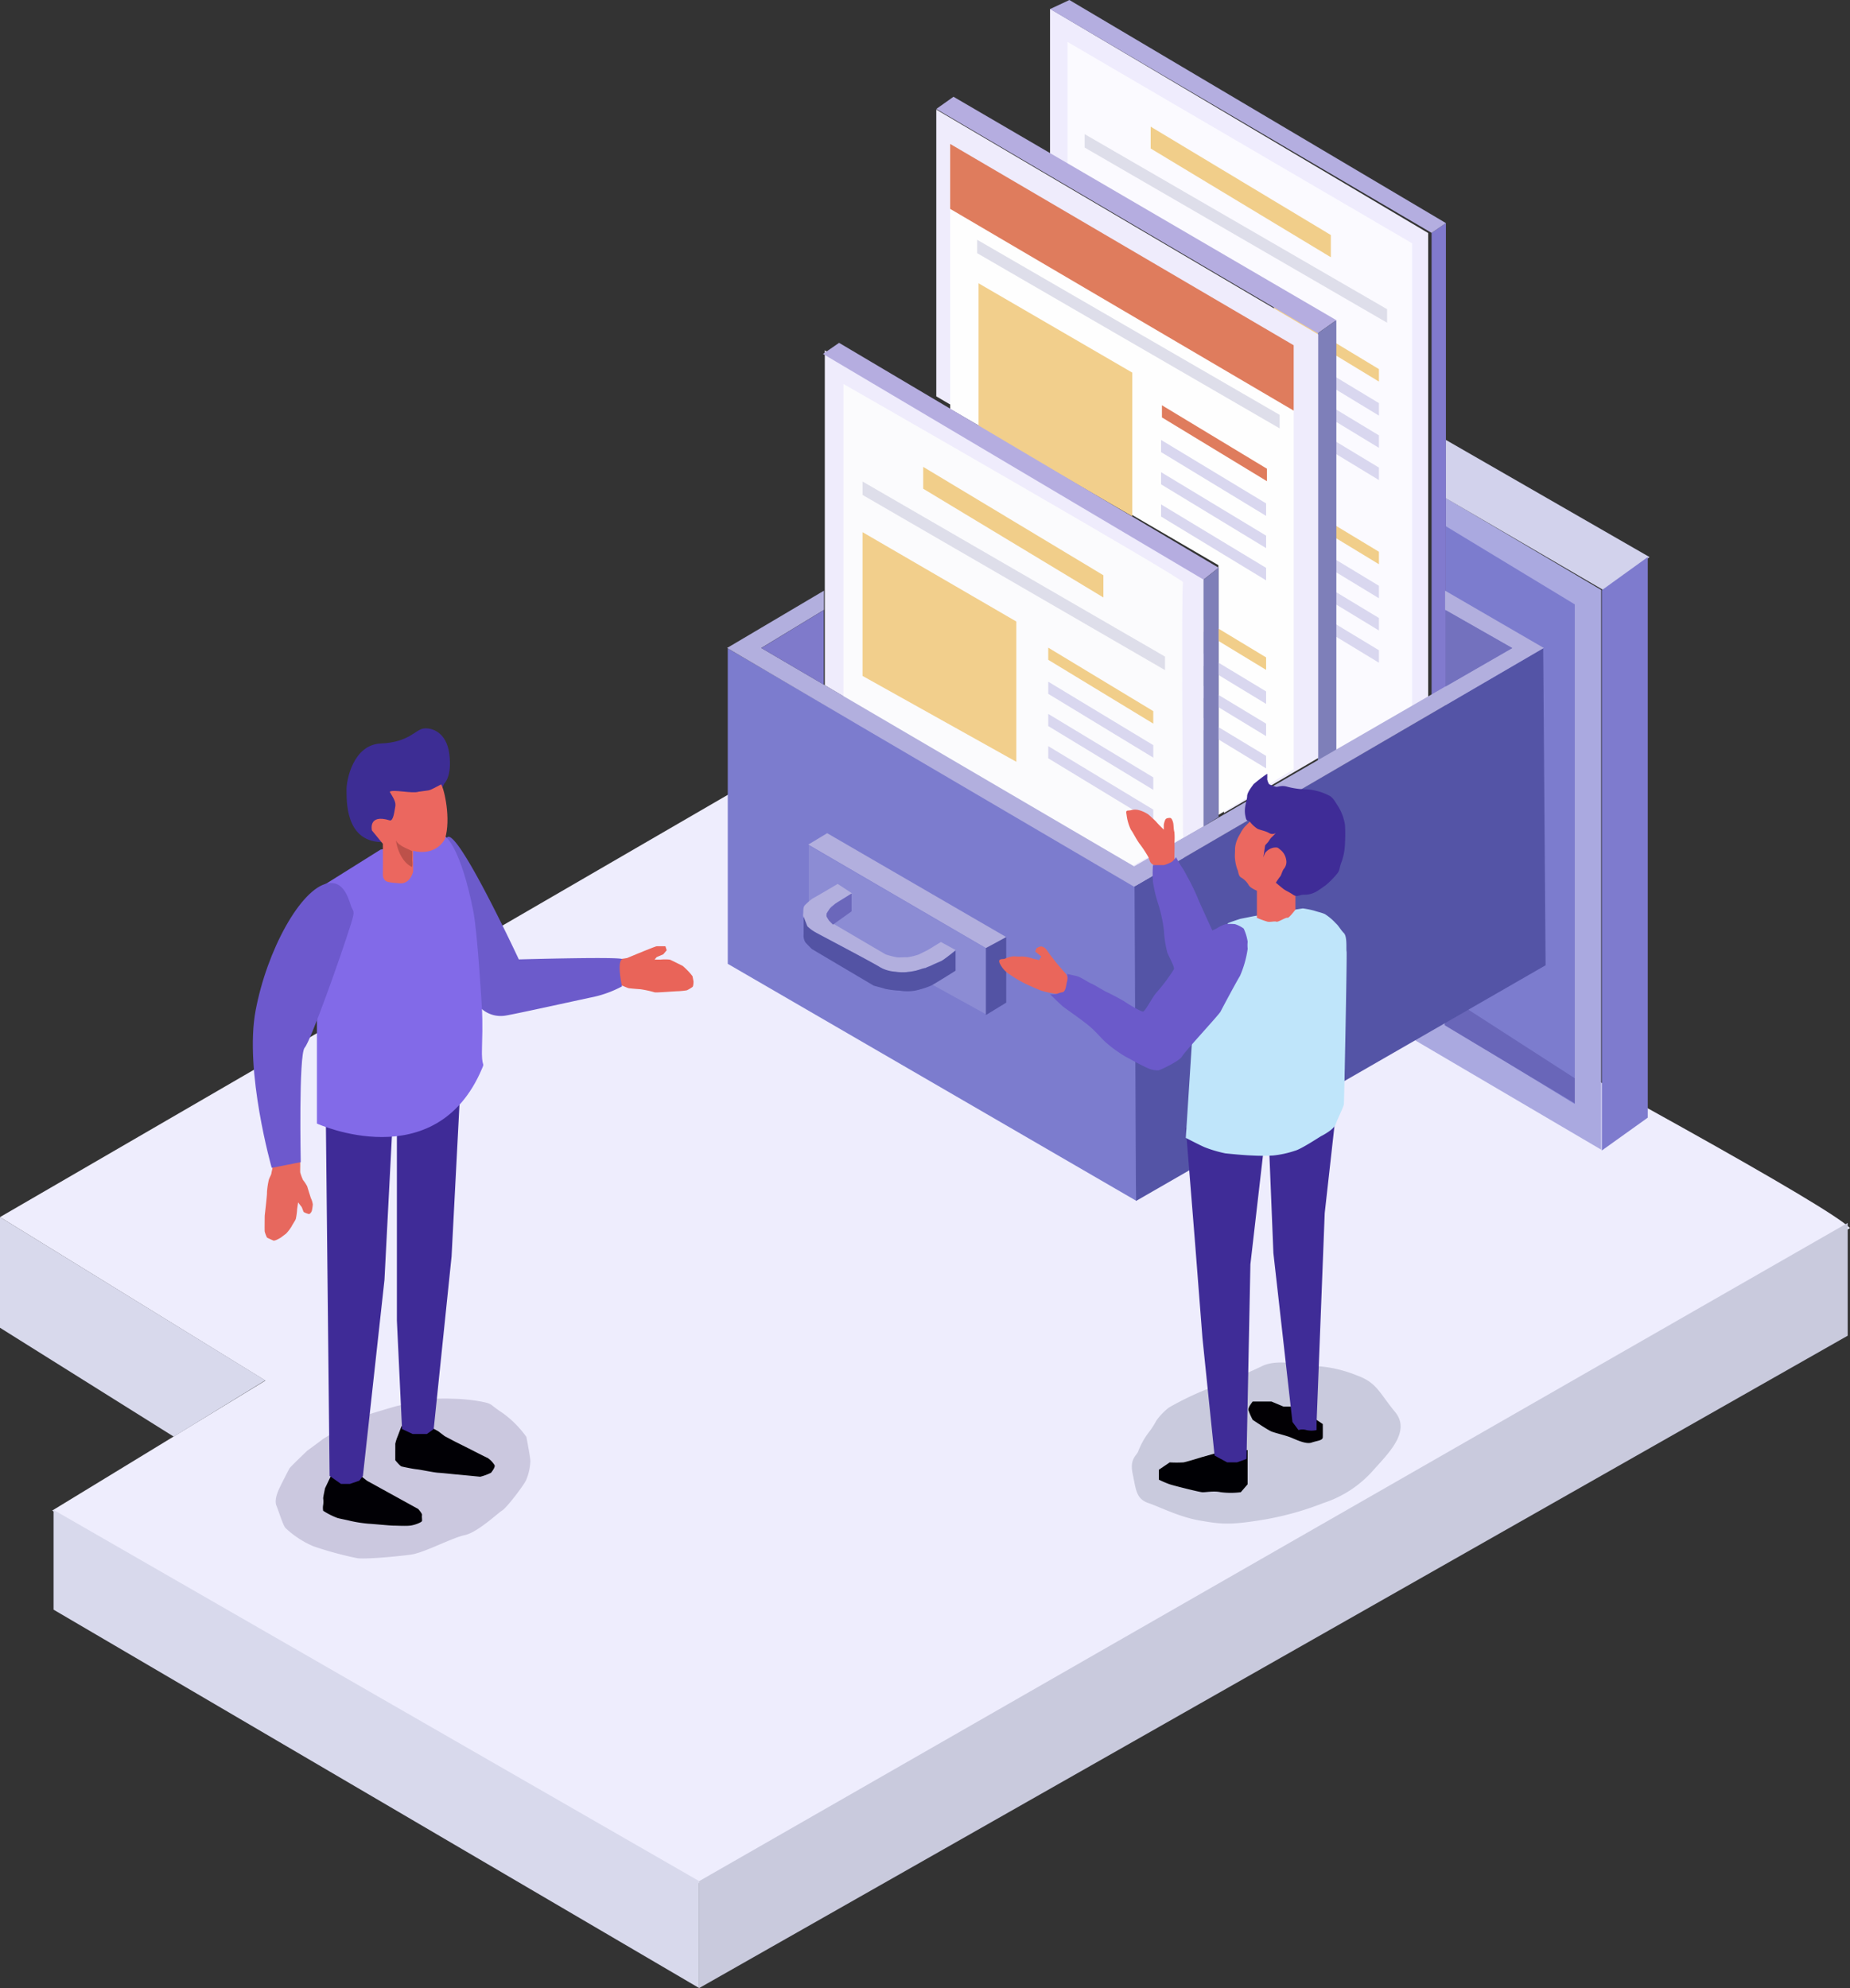 <svg xmlns="http://www.w3.org/2000/svg" width="434.903" height="467.451" viewBox="0 0 434.903 467.451">
  <rect x="0" y="0" width="434.903" height="467.451" fill="#333333" stroke="none"/>
  <g id="Grupo_5" data-name="Grupo 5" transform="translate(-793.437 -103)">
    <g id="Grupo_3" data-name="Grupo 3" transform="translate(-1146 93.943)">
      <path id="Trazado_78" data-name="Trazado 78" d="M2525.718,48.124V13.935l88.895,52.737v109.6l-21.844,12.343V87.332Z" transform="translate(-339.437 -2.824)" fill="#efecfd"/>
      <path id="Trazado_17" data-name="Trazado 17" d="M592.34,519.852c-9.648-10.146-225.963-123.846-225.963-123.846L157.437,517.259,219.818,555.7l-50.111,30.565,151.186,88.066Z" transform="translate(1782 -222.03)" fill="#eeedfd"/>
      <path id="Trazado_18" data-name="Trazado 18" d="M157.437,687.355v26.028l40.844,25.6L219.8,725.752Z" transform="translate(1782 -392.133)" fill="#d8d9ec"/>
      <path id="Trazado_19" data-name="Trazado 19" d="M187.348,850.1l151.769,87.286v25.144L187.348,873.559Z" transform="translate(1764.683 -486.023)" fill="#d8d9ec"/>
      <path id="Trazado_20" data-name="Trazado 20" d="M547.816,846.762l270-154.767v26.519l-270,153.392Z" transform="translate(1555.984 -395.398)" fill="#c9cadd"/>
      <path id="Trazado_79" data-name="Trazado 79" d="M2535.466,32.456l81.022,47.355v109l-18,10.689V98.11l-63.024-36.756Z" transform="translate(-345.081 -13.547)" fill="#fbfaff"/>
      <path id="Trazado_21" data-name="Trazado 21" d="M368.948,415.856c-1.856.307-3.432,3.239-9.967,3.51s-8.125,8.73-8.068,10.939-.434,11.955,8.068,12.245,14.937-13.8,14.937-13.8,1.825-1.593,1.168-6.88S370.8,415.548,368.948,415.856Z" transform="translate(1669.985 -235.494)" fill="#3d2d94"/>
      <path id="Trazado_86" data-name="Trazado 86" d="M3880.719,325.742l24.689,14.923V343.6L3880.719,328.6Z" transform="translate(-1641.808 -201.875)" fill="#f1ce8a"/>
      <path id="Trazado_87" data-name="Trazado 87" d="M3880.719,325.742l24.689,14.923V343.6L3880.719,328.6Z" transform="translate(-1641.808 -193.876)" fill="#d9d7ef"/>
      <path id="Trazado_88" data-name="Trazado 88" d="M3880.719,325.742l24.689,14.923V343.6L3880.719,328.6Z" transform="translate(-1641.808 -186.297)" fill="#d9d7ef"/>
      <path id="Trazado_89" data-name="Trazado 89" d="M3880.719,325.742l24.689,14.923V343.6L3880.719,328.6Z" transform="translate(-1641.808 -178.718)" fill="#d9d7ef"/>
      <path id="Trazado_82" data-name="Trazado 82" d="M3880.719,325.742l24.689,14.923V343.6L3880.719,328.6Z" transform="translate(-1641.808 -244.821)" fill="#f1ce8a"/>
      <path id="Trazado_83" data-name="Trazado 83" d="M3880.719,325.742l24.689,14.923V343.6L3880.719,328.6Z" transform="translate(-1641.808 -236.821)" fill="#d9d7ef"/>
      <path id="Trazado_84" data-name="Trazado 84" d="M3880.719,325.742l24.689,14.923V343.6L3880.719,328.6Z" transform="translate(-1641.808 -229.242)" fill="#d9d7ef"/>
      <path id="Trazado_85" data-name="Trazado 85" d="M3880.719,325.742l24.689,14.923V343.6L3880.719,328.6Z" transform="translate(-1641.808 -221.664)" fill="#d9d7ef"/>
      <path id="Trazado_22" data-name="Trazado 22" d="M503.577,540.268s6.6-2.76,6.97-2.774,2.06,0,2.06,0l.3.942-.8.945-1.564.667-.481.589s1.066-.025,1.349,0a10.385,10.385,0,0,1,2.225,0c.483.184,2.843,1.382,3.043,1.483a18.472,18.472,0,0,1,1.373,1.314,13.549,13.549,0,0,1,.912,1.087c.048.134.215,1.073.24,1.205s-.022,1.218-.24,1.341a8.85,8.85,0,0,1-1.317.783,18.365,18.365,0,0,1-2,.208c-.406-.017-5.514.4-5.584.26a25.48,25.48,0,0,0-3.327-.72c-.188-.008-2.574-.184-2.851-.267s-1.394-.568-1.394-.568l-1.789-.64.32-5.486Z" transform="translate(1583.259 -305.943)" fill="#e96459"/>
      <path id="Trazado_23" data-name="Trazado 23" d="M447.721,505.183c-1.239.721,0,6.343,0,6.343a26.183,26.183,0,0,1-7.517,2.65c-7.19,1.556-17.474,3.817-19.714,4.19a6.83,6.83,0,0,1-5.885-1.665s-10.239-37.294-8.023-40.173,16.886,28.655,16.886,28.655S448.96,504.461,447.721,505.183Z" transform="translate(1637.935 -270.542)" fill="#6c5bcb"/>
      <path id="Trazado_24" data-name="Trazado 24" d="M318.805,802.344s-4.006,3.82-4.2,4.175-1.756,3.39-2.217,4.353-1.411,3.039-.827,4.433,1.51,4.585,2.136,5.24a22.3,22.3,0,0,0,6.473,4.252,81.752,81.752,0,0,0,10.418,2.838c2.169.263,9.5-.43,12.583-.849s9.618-3.945,12.641-4.581,7.843-5.23,8.848-5.829,5.266-6.146,5.648-7.261a12.449,12.449,0,0,0,.936-4.436c-.125-1.4-.936-5.561-.936-5.561a23.978,23.978,0,0,0-5.648-5.672c-3.226-2.127-2.17-2.053-4.817-2.617a42.237,42.237,0,0,0-7.111-.7c-1.768-.075-3.569.02-4.459,0s-7.96,1.655-8.185,1.667-6.056,1.745-6.609,1.97-4.927,2.172-5.765,2.738-4.834,2.771-5.393,3.229S318.805,802.344,318.805,802.344Z" transform="translate(1692.873 -452.196)" fill="#cbc8df"/>
      <path id="Trazado_14" data-name="Trazado 14" d="M360.131,840.521,348.1,833.89l-1-.778-.8-.755H339.8l-1.567,3.29s-.447,2.076-.438,2.379a5.549,5.549,0,0,1,0,1.536,3.706,3.706,0,0,0,0,1.379,16.725,16.725,0,0,0,3.283,1.67c.435.164,2.136.463,3.145.724a31.583,31.583,0,0,0,4.348.662c.872.034,5.005.446,5.755.441s2.746.126,3.892,0,2.761-.8,2.812-1.1-.083-1.061,0-1.392S360.131,840.521,360.131,840.521Z" transform="translate(1677.617 -476.663)" fill="#010005"/>
      <path id="Trazado_15" data-name="Trazado 15" d="M379.6,805.485l-.891,2.35a10.414,10.414,0,0,0-.578,1.808c.015.328,0,1.859,0,1.859v2s1.109,1.358,1.469,1.459,2.6.572,3.552.667,3.978.752,5.08.818,3.65.352,4.409.411,5.457.524,5.457.524a12.667,12.667,0,0,0,2.547-.936c.215-.284,1.1-1.405.8-1.828a5.566,5.566,0,0,0-1.606-1.657c-.563-.231-3.636-1.816-3.848-1.925s-3.869-1.94-3.869-1.94l-2.392-1.266-1.5-1.141-1.164-.644-1.078-.564Z" transform="translate(1654.228 -461.104)" fill="#010005"/>
      <path id="Trazado_25" data-name="Trazado 25" d="M339.355,625.524l.891,84.448,2.671,1.886h2.106l2.209-.757.846-1.128,5.062-46.052,1.986-38.4.938,3.771v44.2l1.208,25.473,2.51,1.164h3.325l1.61-1.164,4.2-40.587,1.98-38.069Z" transform="translate(1676.676 -353.894)" fill="#3f2b97"/>
      <path id="Trazado_61" data-name="Trazado 61" d="M3911.26,70.628l-90.006-52.535-4.043,2.869,89.7,52.733Z" transform="translate(-1657.668 13.715)" fill="#b5ade0"/>
      <path id="Trazado_62" data-name="Trazado 62" d="M4034.6,244.218V142.869l-4.353,3.067V246.512Z" transform="translate(-1781.011 -58.526)" fill="#7e7fb9"/>
      <path id="Trazado_63" data-name="Trazado 63" d="M2462.21,70.25l89.782,52.866v99.6l-22.169,12.939V177.338l-67.613-39.657Z" transform="translate(-302.668 -35.429)" fill="#efecfc" opacity="0.997"/>
      <path id="Trazado_92" data-name="Trazado 92" d="M2736.844,287.216l36.5,21.59V440.419l-43.705-25.69,7.206-77.935Z" transform="translate(-457.5 -161.045)" fill="#aaa9e0"/>
      <path id="Trazado_64" data-name="Trazado 64" d="M2472.965,124.94l80.75,47.373v84.719l-17.7,10.736v-58.73l-63.047-36.725Z" transform="translate(-310.158 -67.092)" fill="#fefefe"/>
      <path id="Trazado_65" data-name="Trazado 65" d="M2472.965,88.44v15.269l80.752,47.439V135.779Z" transform="translate(-310.158 -45.539)" fill="#df7c5d"/>
      <path id="Trazado_66" data-name="Trazado 66" d="M3848.138,277.3v-3.182l-71.1-41.163v3.154Z" transform="translate(-1607.884 -167.52)" fill="#dedeea"/>
      <path id="Trazado_72" data-name="Trazado 72" d="M3880.719,325.742l24.689,14.923V343.6L3880.719,328.6Z" transform="translate(-1668.333 -177.034)" fill="#f1ce8a"/>
      <path id="Trazado_67" data-name="Trazado 67" d="M3777.037,261.251l36.151,21.01v33.772l-36.151-20.984Z" transform="translate(-1607.568 -185.589)" fill="#f2cf8c"/>
      <path id="Trazado_68" data-name="Trazado 68" d="M3880.719,325.742l24.689,14.923V343.6L3880.719,328.6Z" transform="translate(-1668.133 -221.396)" fill="#df7c5d"/>
      <path id="Trazado_69" data-name="Trazado 69" d="M3880.719,325.742l24.689,14.923V343.6L3880.719,328.6Z" transform="translate(-1668.333 -213.243)" fill="#d9d7ef"/>
      <path id="Trazado_70" data-name="Trazado 70" d="M3880.719,325.742l24.689,14.923V343.6L3880.719,328.6Z" transform="translate(-1668.333 -205.664)" fill="#d9d7ef"/>
      <path id="Trazado_71" data-name="Trazado 71" d="M3880.719,325.742l24.689,14.923V343.6L3880.719,328.6Z" transform="translate(-1668.333 -198.086)" fill="#d9d7ef"/>
      <path id="Trazado_73" data-name="Trazado 73" d="M3880.719,325.742l24.689,14.923V343.6L3880.719,328.6Z" transform="translate(-1668.333 -169.035)" fill="#d9d7ef"/>
      <path id="Trazado_74" data-name="Trazado 74" d="M3880.719,325.742l24.689,14.923V343.6L3880.719,328.6Z" transform="translate(-1668.333 -161.456)" fill="#d9d7ef"/>
      <path id="Trazado_75" data-name="Trazado 75" d="M3880.719,325.742l24.689,14.923V343.6L3880.719,328.6Z" transform="translate(-1668.333 -153.877)" fill="#d9d7ef"/>
      <path id="Trazado_26" data-name="Trazado 26" d="M364.656,476.342s3.524,2.4,6.494,17.478c1.037,5.262,2.053,23.273,2.053,23.273s.189,3.123,0,8.574.762,3.389,0,5.189c-10.868,25.681-38.808,12.924-38.808,12.924V488.734l14.94-9.361Z" transform="translate(1679.548 -270.542)" fill="#826ae8" opacity="0.999"/>
      <path id="Trazado_50" data-name="Trazado 50" d="M3755.961,238.445v-78.74l89.116,52.865v59.084l-16.869,9.775Z" transform="translate(-1622.628 -68.273)" fill="#efecfc"/>
      <path id="Trazado_51" data-name="Trazado 51" d="M3766.363,178.477s80.313,45.988,79.844,46.634,0,59.979,0,59.979l-11.764,6.627-68.081-39.5Z" transform="translate(-1628.65 -79.141)" fill="#fbfbfd"/>
      <path id="Trazado_52" data-name="Trazado 52" d="M3880.719,325.742l24.689,14.923V343.6L3880.719,328.6Z" transform="translate(-1694.858 -164.403)" fill="#f1ce8a"/>
      <path id="Trazado_53" data-name="Trazado 53" d="M3880.719,325.742l24.689,14.923V343.6L3880.719,328.6Z" transform="translate(-1694.858 -156.403)" fill="#d9d7ef"/>
      <path id="Trazado_54" data-name="Trazado 54" d="M3880.719,325.742l24.689,14.923V343.6L3880.719,328.6Z" transform="translate(-1694.858 -148.825)" fill="#d9d7ef"/>
      <path id="Trazado_55" data-name="Trazado 55" d="M3880.719,325.742l24.689,14.923V343.6L3880.719,328.6Z" transform="translate(-1694.858 -141.246)" fill="#d9d7ef"/>
      <path id="Trazado_56" data-name="Trazado 56" d="M3810.908,224.781l42.358,25.487v5.223l-42.358-25.573Z" transform="translate(-1654.44 -105.95)" fill="#f1ce8a"/>
      <path id="Trazado_57" data-name="Trazado 57" d="M3848.138,277.3v-3.182l-71.1-41.163v3.154Z" transform="translate(-1634.83 -110.68)" fill="#dedeea"/>
      <path id="Trazado_58" data-name="Trazado 58" d="M3777.037,261.251l36.151,21.01v32.98l-36.151-20.192Z" transform="translate(-1634.83 -127.065)" fill="#f2cf8c"/>
      <path id="Trazado_27" data-name="Trazado 27" d="M313.56,656.3v1.614s-.03,1.368,0,1.55a12.392,12.392,0,0,0,.648,1.768,9.708,9.708,0,0,1,.987,1.485c.069.276.863,2.777.863,2.777a4.912,4.912,0,0,1,.462,1.509,12.179,12.179,0,0,1-.225,1.467c-.137.394-.488.843-.767.754a4.707,4.707,0,0,1-1.131-.441c-.135-.145-.409-1.141-.569-1.286a12.509,12.509,0,0,1-.751-1.009s-.272,1.565-.267,1.983a16.232,16.232,0,0,1-.281,1.89c-.052.292-.89,1.5-.973,1.75a10.424,10.424,0,0,1-1.321,1.738c-.2.149-1.221.92-1.221.92s-1.391.875-1.784.7-1.344-.589-1.489-.7a8.05,8.05,0,0,1-.528-1.393c-.052-.121,0-3.765,0-3.765s.6-5.133.528-5.432a18.08,18.08,0,0,1,.425-2.946c.12-.462.569-1.222.606-1.505s.21-1.028.248-1.224.38-1.307.38-1.307Z" transform="translate(1696.456 -374.731)" fill="#e7685e"/>
      <path id="Trazado_28" data-name="Trazado 28" d="M316.2,502.251c3.573-.688,4.766,3.089,5.485,5.3.486,1.485,1.083.782,0,4.228-2.5,7.96-9.456,27.509-10.888,29.118s-.923,26.909-.923,26.909l-6.821,1.34s-6.472-22.71-3.79-36.984S309.9,503.465,316.2,502.251Z" transform="translate(1700.262 -285.495)" fill="#6d59cd"/>
      <path id="Trazado_5" data-name="Trazado 5" d="M380.268,447.1c.717,1.026,2.365,8.1.9,12.833-2.493,4.32-7.467,2.8-7.477,2.754-.018-.087,0,4.921,0,4.921s-.659,3-3.227,2.746-3.68-.086-3.9-1.914c.049-3.851,0-7.375,0-7.375L364,457.934s-.989-3.969,4.178-2.374c.824.248,1.079-2.01,1.238-2.836.254-1.172.138-1.639-1.238-3.9.871-.609,5.288.5,6.786,0C378.209,448.319,376.8,448.893,380.268,447.1Z" transform="translate(1662.875 -253.61)" fill="#eb675f"/>
      <path id="Trazado_77" data-name="Trazado 77" d="M2742.124,133.643V242.91l-3.366,2.508V135.942Z" transform="translate(-462.779 -72.131)" fill="#817ace"/>
      <path id="Trazado_7" data-name="Trazado 7" d="M382.367,480.934s-1.677-.775-1.814-.846c-.822-.424-1.7-.995-1.874-1.517-.282-.859.246,3.915,3.086,5.787a2.694,2.694,0,0,0,.6.309,3.814,3.814,0,0,0,0-1.546A16.7,16.7,0,0,0,382.367,480.934Z" transform="translate(1653.947 -271.773)" fill="#bd514a"/>
      <path id="Trazado_38" data-name="Trazado 38" d="M3933.576,739.527a19.48,19.48,0,0,1-1.887,2.892,17.711,17.711,0,0,0-2.3,4.132c-.316,1.2-2.166,1.776-1.377,5.463s.757,5.861,3.674,6.875,7.357,3.308,12.1,4.12,6.765,1.1,13.759,0a70.5,70.5,0,0,0,15.312-4.12,26.464,26.464,0,0,0,11.875-7.88c3.82-4.219,8.639-9.1,4.95-13.552s-4.235-6.866-8.911-8.548a30.064,30.064,0,0,0-9.857-2.226c-2.965-.152-8.7-1.795-12.433,0s-10.015,4.389-13.354,5.58a69.675,69.675,0,0,0-8.573,4.171A14.074,14.074,0,0,0,3933.576,739.527Z" transform="translate(-1722.305 -396.433)" fill="#c9cadd"/>
      <path id="Trazado_93" data-name="Trazado 93" d="M2746.752,302.945l30.291,18.365v117.47l-30.291-18.511Z" transform="translate(-467.408 -170.151)" fill="#7c7cce"/>
      <path id="Trazado_94" data-name="Trazado 94" d="M2776.65,584.1l-30.578-19.715v7.257l30.578,18.316Z" transform="translate(-467.014 -321.517)" fill="#6966b9"/>
      <path id="Trazado_39" data-name="Trazado 39" d="M3700.781,326.164v74.164l95.964,55.682V382.02Z" transform="translate(-1590.259 -164.648)" fill="#7c7cce"/>
      <path id="Trazado_40" data-name="Trazado 40" d="M3927.91,382.006l96.066-55.983.562,74.56-96.293,55.424Z" transform="translate(-1721.759 -164.566)" fill="#5454a6"/>
      <path id="Trazado_41" data-name="Trazado 41" d="M3723.181,293.917v4.52l-14.728,8.952,87.641,51.355,88.823-51.355-15.719-8.952v-4.52l23.209,13.472-96.312,56.144-95.683-56.144Z" transform="translate(-1590.046 -145.977)" fill="#b2afde"/>
      <path id="Trazado_42" data-name="Trazado 42" d="M3734.195,304.758V322.3l-14.672-8.614Z" transform="translate(-1601.11 -152.254)" fill="#7f7acb"/>
      <path id="Trazado_43" data-name="Trazado 43" d="M4117.277,313.7l-15.679-8.936v17.959Z" transform="translate(-1822.319 -152.257)" fill="#7371be"/>
      <path id="Trazado_36" data-name="Trazado 36" d="M3954.663,774.637l-3.026.855s-3.6,1.122-4.358,1.246a27.189,27.189,0,0,1-3.24,0l-2.548,1.726V780.8a23.044,23.044,0,0,0,2.548,1.09c1.11.365,6.812,1.789,7.6,1.861s2.738-.373,4.4,0a18.533,18.533,0,0,0,4.712,0l1.6-1.861v-8.054Z" transform="translate(-1729.622 -423.834)" fill="#000004"/>
      <path id="Trazado_37" data-name="Trazado 37" d="M4002.885,747.937h-3.168l-2.84-1.195h-4.4s-1.167,1.412-1.016,2.027a18.016,18.016,0,0,0,1.016,2.286s3.551,2.392,4.4,2.732,3.152.881,4.367,1.339,3.667,1.755,5.068,1.271,2.614-.465,2.635-1.271,0-3.081,0-3.081Z" transform="translate(-1758.546 -408.148)" fill="#020004"/>
      <path id="Trazado_35" data-name="Trazado 35" d="M3956.53,580.319l2.171,26.992,1.745,22.442,2.844,27.594,2.949,1.6h2.33l2.23-.8.914-45.77,4.078-35.355,1.328,32.726,4.477,39.7,1.421,1.907a3.242,3.242,0,0,1,1.864,0,5.5,5.5,0,0,0,2.394,0V649.45l1.909-49.11,2.737-24.475L3970.8,570.4Z" transform="translate(-1738.329 -306.05)" fill="#3f2c97"/>
      <path id="Trazado_31" data-name="Trazado 31" d="M3984.025,471.363l-11.436,1.808-3.239.64s-2.521.808-2.9,1.032-7.684,17.59-7.684,17.59l-.8,10.49-1.44,22.394s3.713,1.934,4.607,2.266a30.02,30.02,0,0,0,4.677,1.371c1.085.112,4,.417,6.331.509a43.379,43.379,0,0,0,4.882,0,23.572,23.572,0,0,0,5.125-1.107c1.516-.38,5.855-3.286,6.252-3.482s2.957-1.552,3.368-2.774,1.856-4.034,1.925-4.757.765-35.3.633-35.84.192-3.5-.633-4.335-1.164-1.654-1.925-2.325a12.848,12.848,0,0,0-2.538-2.143c-.854-.374-1.632-.5-2.474-.791A20.1,20.1,0,0,0,3984.025,471.363Z" transform="translate(-1738.329 -248.713)" fill="#bfe5fa"/>
      <path id="Trazado_33" data-name="Trazado 33" d="M3934.594,427.4c.008-1.622.079-2.367,0-3.318a14.551,14.551,0,0,0,0-2.594c-.233-.832-.146-1.733-.312-2.3s-.363-1.06-.8-1.039-.853.092-1.009.395a4.209,4.209,0,0,0-.37,1.257c0,.247,0,1.111,0,1.111s-1.377-1.352-1.669-1.724-1.432-1.377-1.932-1.828a7.313,7.313,0,0,0-2.2-1.022,3.647,3.647,0,0,0-1.941,0c-.834.178-1.251-.151-1.013,1.022a11.235,11.235,0,0,0,1.013,3.552c.515.668,1,1.79,1.941,3.169a27.957,27.957,0,0,1,2.2,3.318c.39.882.221,1.213,1.1,1.756s2.166,1.289,2.875,1.086,2.084-.666,2.124-1.086S3934.594,427.4,3934.594,427.4Z" transform="translate(-1719.079 -216.779)" fill="#ea665b"/>
      <path id="Trazado_44" data-name="Trazado 44" d="M3746,436.1l41.652,24.234v15.494L3746,452.861Z" transform="translate(-1616.441 -228.297)" fill="#8c8cd4"/>
      <path id="Trazado_45" data-name="Trazado 45" d="M3750.172,429.359l42.092,24.426-4.576,2.7-41.962-24.45Z" transform="translate(-1616.28 -224.394)" fill="#b2afde"/>
      <path id="Trazado_46" data-name="Trazado 46" d="M3850.838,487.395V502.8l-4.77,2.909V489.956Z" transform="translate(-1674.855 -257.995)" fill="#5353a4"/>
      <path id="Trazado_47" data-name="Trazado 47" d="M3754.355,459.913l-3.385,2.029-1.5,1.066-.734,1.063s-.508.7-.429,1.138a6.138,6.138,0,0,0,1.163,1.55s12.487,7.354,12.8,7.506a19.3,19.3,0,0,0,2.621.676c.579.091,1.879-.071,2.394,0a14.1,14.1,0,0,0,2.781-.676l2.1-1.039,3.07-1.884,3.444,1.884s-2.316,2.02-2.774,2.312-2.548,1.061-2.93,1.3a22.661,22.661,0,0,1-3.538,1.245c-.629.107-3.239.484-3.548.476s-3.691-.264-3.623-.476-17.806-9.694-17.806-9.694a4.652,4.652,0,0,1-1.14-1.631c-.13-.661-.562-1.267-.469-1.982s-.089-1.627.469-2.146a13.82,13.82,0,0,1,1.736-1.505c.275-.109,5.915-3.436,5.915-3.436Z" transform="translate(-1614.608 -240.797)" fill="#b2afde"/>
      <path id="Trazado_48" data-name="Trazado 48" d="M3761.836,467.222v-4.194l-3.844,2.418-1.291,1.14-.739,1.16v.705l.55.933.948.973Z" transform="translate(-1622.207 -243.887)" fill="#6b67bb"/>
      <path id="Trazado_49" data-name="Trazado 49" d="M3778.859,483.953v4.738s-5.331,3.36-5.771,3.513a20.724,20.724,0,0,1-3.741,1.173,11.256,11.256,0,0,1-3.625,0,20.546,20.546,0,0,1-3.4-.415c-.35-.133-2.7-.758-2.7-.758l-14.555-8.62s-1.257-1.234-1.544-1.619a3.053,3.053,0,0,1-.378-1.821c.009-.818,0-4.151,0-4.151l.879,2.261a10.946,10.946,0,0,0,2.05,1.511c1.167.651,14.065,7.4,14.991,8.1a8.893,8.893,0,0,0,3.706,1.063,10.977,10.977,0,0,0,3.448,0c1.967-.26,2.9-.88,3.549-.84.581-.332.767-.3,1.59-.7.735-.36,1.83-.829,2.1-.944C3775.955,486.228,3778.859,483.953,3778.859,483.953Z" transform="translate(-1614.789 -251.393)" fill="#5353a4"/>
      <path id="Trazado_59" data-name="Trazado 59" d="M3755.961,156.123l3.777-2.605,89.217,52.875-3.526,2.8Z" transform="translate(-1623.049 -63.849)" fill="#b5ade0"/>
      <path id="Trazado_76" data-name="Trazado 76" d="M2525.718,11.188l4.55-2.13,88.513,52.455-3.366,2.3Z" transform="translate(-339.437)" fill="#b4aee0"/>
      <path id="Trazado_80" data-name="Trazado 80" d="M3810.908,224.781l42.358,25.487v5.223l-42.358-25.573Z" transform="translate(-1600.969 -185.947)" fill="#f1ce8a"/>
      <path id="Trazado_81" data-name="Trazado 81" d="M3848.138,277.3v-3.182l-71.1-41.163v3.154Z" transform="translate(-1582.622 -192.361)" fill="#dedeea"/>
      <path id="Trazado_60" data-name="Trazado 60" d="M3971.981,279.1v58.631l-3.526,2.185V281.907Z" transform="translate(-1746.075 -136.558)" fill="#7f7fb8"/>
      <path id="Trazado_90" data-name="Trazado 90" d="M2746.752,254.742l47.872,27.542-10.8,7.785-37.068-21.608Z" transform="translate(-467.408 -142.243)" fill="#d2d2ec"/>
      <path id="Trazado_91" data-name="Trazado 91" d="M2845.6,320.156V451.963l-10.8,7.726V327.941Z" transform="translate(-518.802 -180.116)" fill="#7e7bce"/>
      <path id="Trazado_34" data-name="Trazado 34" d="M3868.1,499.149l-2.264-2.628s-.925-1.2-1.236-1.589-1.058-1.489-1.252-1.72a2.073,2.073,0,0,0-1.108-.636c-.334,0-1.305.4-1.236.636s-.427.418,0,.748,1.236.972,1.236.972l-.505.876s-.988-.241-1.446-.348a9.321,9.321,0,0,0-2.672-.528c-.64.129-1.792-.078-2.167,0a7.481,7.481,0,0,0-1.761.528c-.308.216-1.777-.2-1.242,1.061a6.044,6.044,0,0,0,2.336,2.628,28.746,28.746,0,0,0,3.656,2.182c.906.43,3.148,1.428,3.8,1.651a23.139,23.139,0,0,0,3.09.7c.4.018,2.017.444,2.39,0s1.475-1,1.408-1.808A12.28,12.28,0,0,0,3868.1,499.149Z" transform="translate(-1678.001 -260.994)" fill="#ea665b"/>
      <path id="Trazado_32" data-name="Trazado 32" d="M3927.18,462.661a11.394,11.394,0,0,0-.943-3.113,7.178,7.178,0,0,0-2.036-1.031,11.042,11.042,0,0,0-2.216,0,8.646,8.646,0,0,0-2.142,1.031l-.969.454s-3.188-6.93-3.458-7.667-1.646-3.614-2.062-4.33-1.125-2.165-1.6-2.822-1.417-2.4-1.417-2.4a6.266,6.266,0,0,1-.9,1.026,8.04,8.04,0,0,1-1.946.827c-.4,0-.993,0-1.277,0h-1.294a25.17,25.17,0,0,0,0,3.974,32.118,32.118,0,0,0,1.294,5.357,34.562,34.562,0,0,1,1.277,6.033,25.964,25.964,0,0,0,.8,5.193c.366.963,1.717,3.368,1.561,3.914a41.3,41.3,0,0,1-4.046,5.424c-1.128,1.239-2.683,4.525-3.238,4.537s-3.57-1.819-4.2-2.263-3.405-1.9-4.233-2.274-2.953-1.736-3.731-2.047-2.437-1.544-3.544-1.789-2.124-.464-2.124-.464a4.227,4.227,0,0,1,0,1.73c-.225.567-.243,2.429-1.114,2.57s-1.112.388-1.688.461a5.859,5.859,0,0,1-1.208,0s2.516,2.54,3.438,3.206,4.129,2.9,5.811,4.308,2.92,3.061,4.16,4.068a29.828,29.828,0,0,0,4.233,3.038c1.483.807,4.122,2.262,5.2,2.706a5.523,5.523,0,0,0,2.646.569c.574-.111,4.952-2.191,5.542-3.274s8.7-9.816,9.055-10.542,3.922-7.389,4.561-8.372a24.607,24.607,0,0,0,1.812-6.4A7.377,7.377,0,0,1,3927.18,462.661Z" transform="translate(-1694.437 -232.168)" fill="#6b5aca"/>
      <path id="Trazado_29" data-name="Trazado 29" d="M3988.249,420.957l-1.983,2a8.642,8.642,0,0,0-.875,1.251c-.194.427-.707,1.188-.876,1.691a6.367,6.367,0,0,0-.553,2.2c.018.861-.1,1.767,0,2.464a9.779,9.779,0,0,0,.553,2.487c.271.456.164,1.444.876,1.865a4.962,4.962,0,0,1,1.789,1.791c.363.69,1.923,1.318,1.923,1.318v6.361a19,19,0,0,0,2.491.915c.732.142,1.674-.173,2.078,0s2.275-1.078,2.6-.915,1.886-1.914,1.886-1.914v-3.91l-.449-15.09Z" transform="translate(-1754.187 -219.53)" fill="#eb6860"/>
      <path id="Trazado_30" data-name="Trazado 30" d="M3994.761,396.162a11.635,11.635,0,0,1,0,1.319,3.617,3.617,0,0,0,.447,1.147,9.516,9.516,0,0,0,1.583.6c.526.1,1.293-.444,2.73,0a18.162,18.162,0,0,0,4.635.6,13.551,13.551,0,0,1,5.5,1.651c.557.527.51.33,1.632,2.128a11.571,11.571,0,0,1,1.752,4.588,35.553,35.553,0,0,1,0,4.261,13.965,13.965,0,0,1-.8,4.427c-.479,1.078-.387,1.962-.951,2.657a19.607,19.607,0,0,1-2.911,2.938c-.835.555-1.478,1.069-2.156,1.438a5.46,5.46,0,0,1-2.747.688c-1.028-.054-1.7.663-2.646,0s-1.641-.894-2.216-1.327-1.823-1.5-1.823-1.5a17.481,17.481,0,0,1,1.03-1.484c.233-.227.375-1.023.792-1.7a2.519,2.519,0,0,0,.594-2.26,3.683,3.683,0,0,0-1.387-2.322c-.595-.472-.562-.571-1.45-.492a3.363,3.363,0,0,0-2.114,1.274c-.159.356-.4,1.031-.4,1.031s.358-2.458.4-2.726.637-.672.95-1.233a3.876,3.876,0,0,1,.816-.974l.767-.786a1.546,1.546,0,0,1-1.583,0c-.8-.5-2.317-.742-2.788-1.037a7.33,7.33,0,0,1-1.687-1.572c-.6-.743-.8.321-1.144-1.6s.454-3.415.449-4.415,1.272-2.478,1.505-2.859A33.907,33.907,0,0,1,3994.761,396.162Z" transform="translate(-1757.421 -205.174)" fill="#3f2c97"/>
    </g>
  </g>
</svg>
